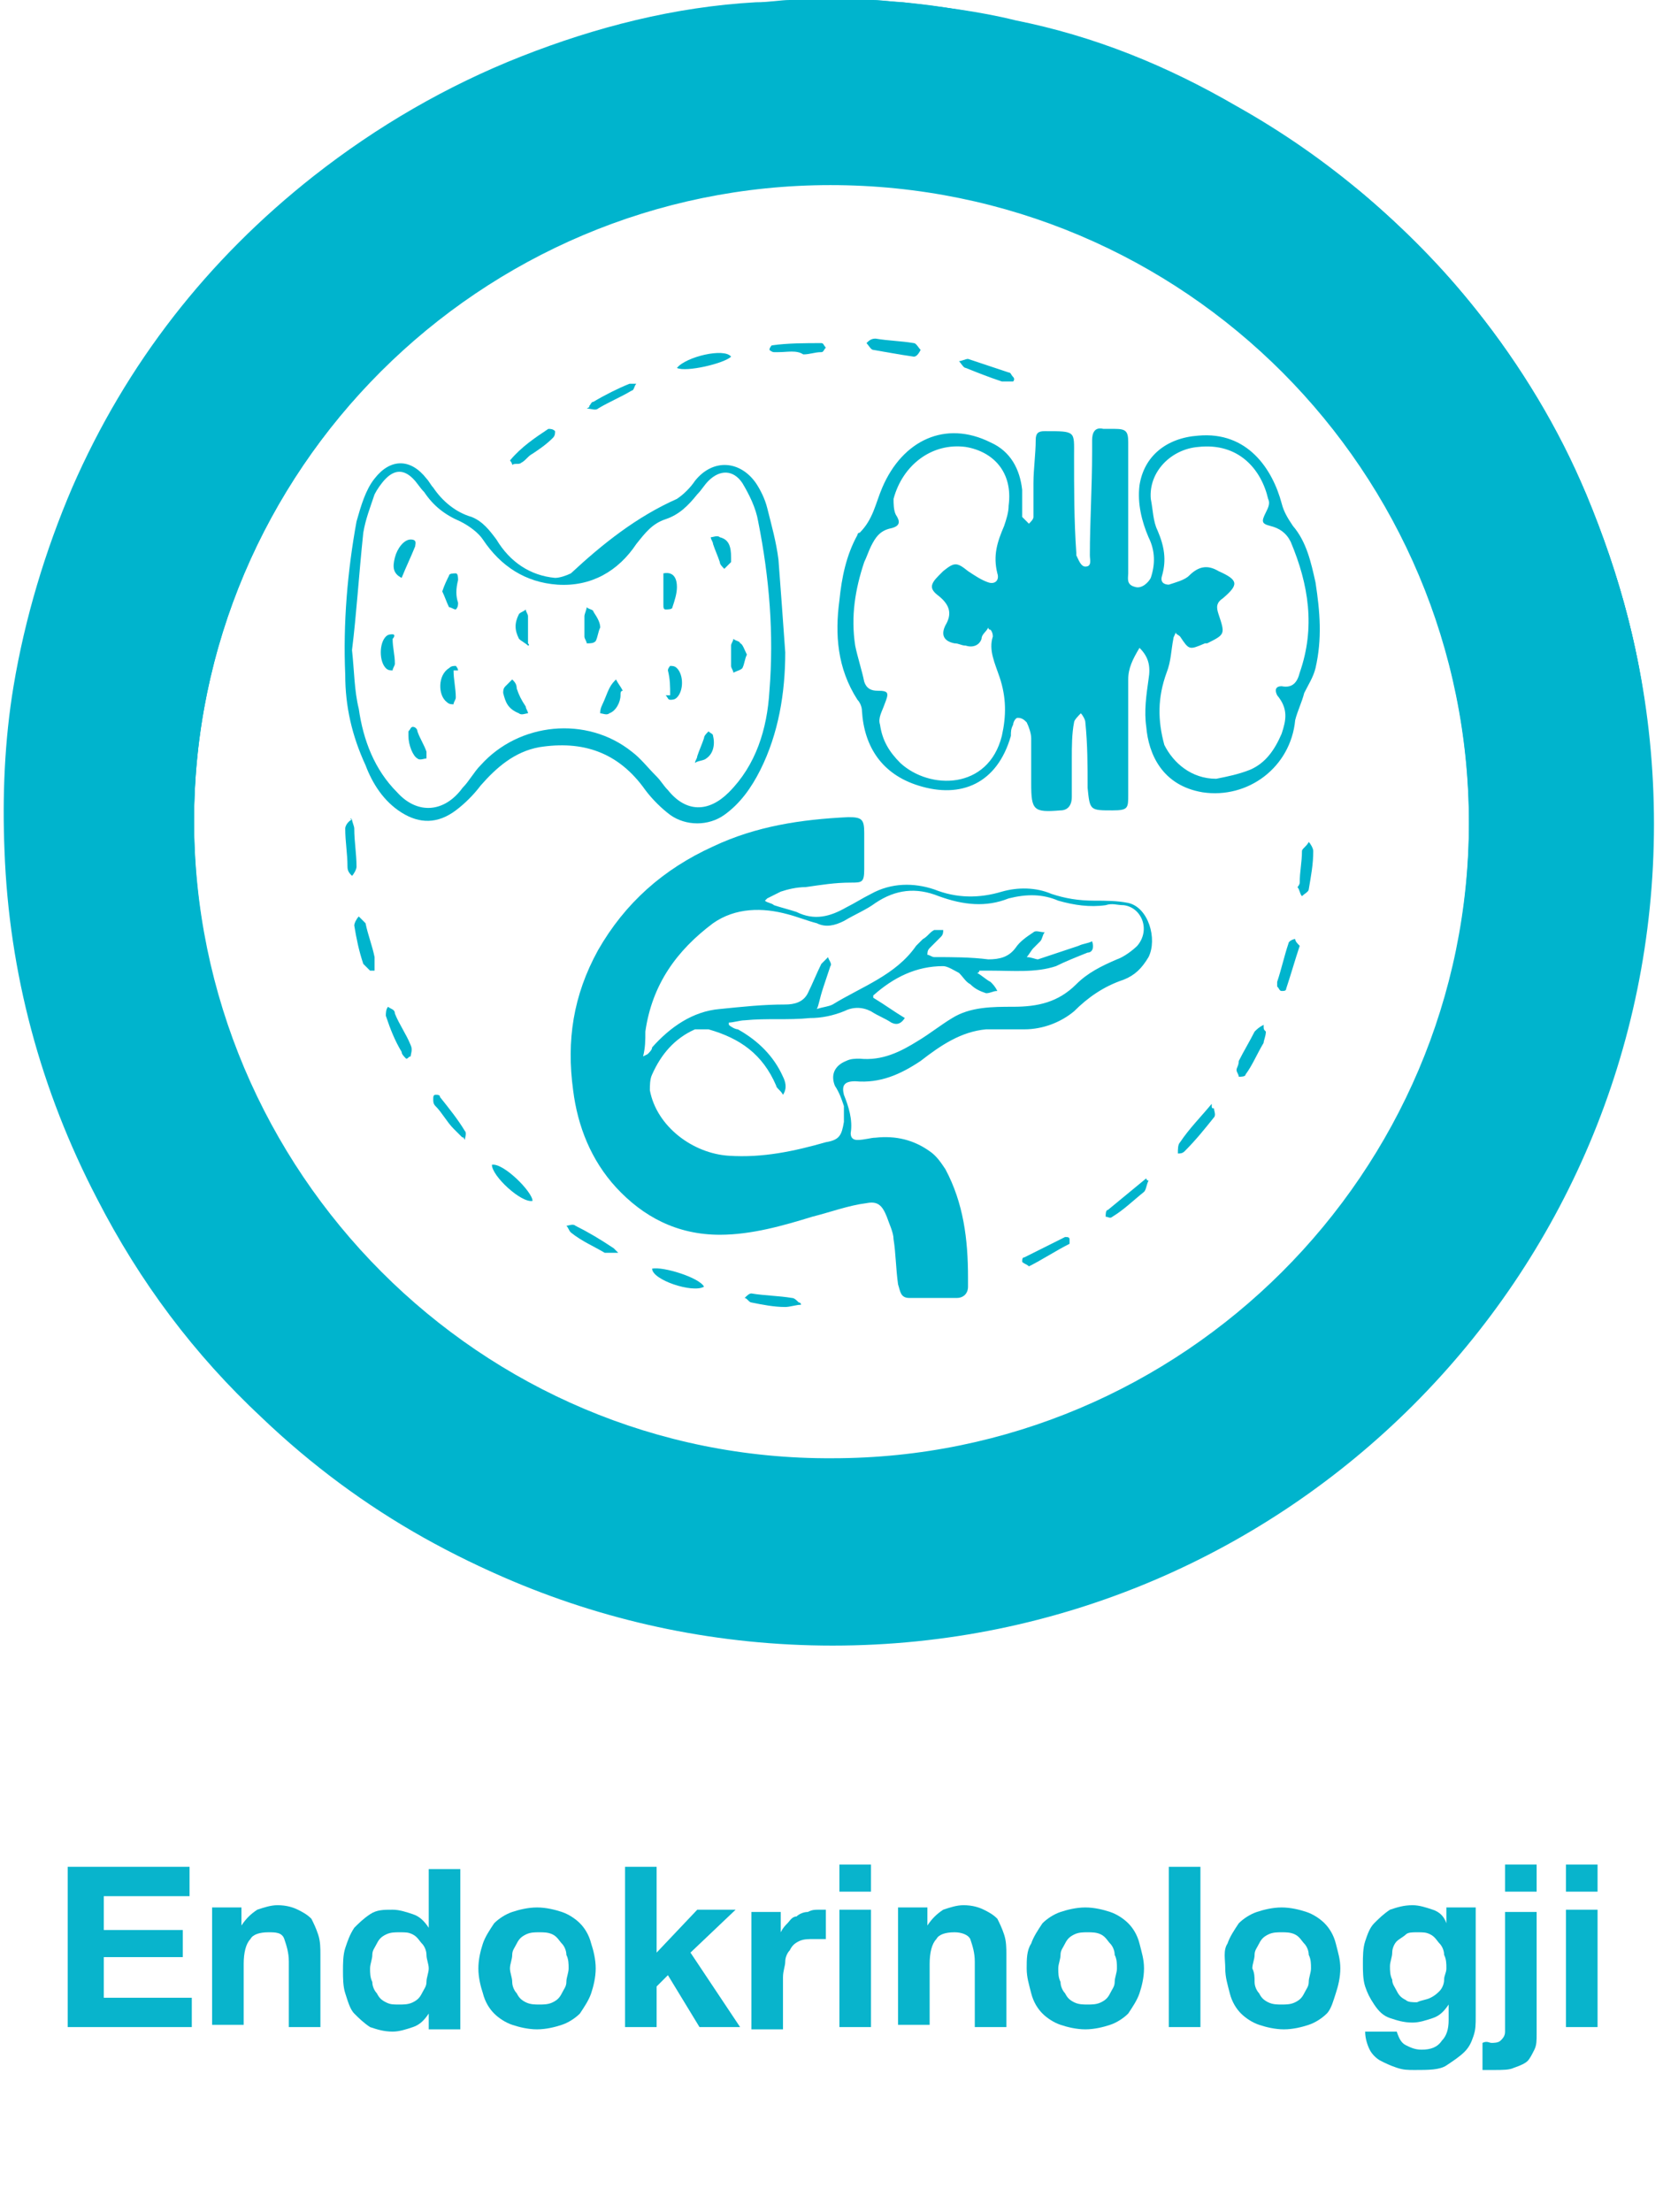 <svg xmlns="http://www.w3.org/2000/svg" xmlns:xlink="http://www.w3.org/1999/xlink" id="Layer_1" x="0px" y="0px" viewBox="0 0 73.7 98" style="enable-background:new 0 0 73.7 98;" xml:space="preserve"><style type="text/css">	.st0{enable-background:new    ;}	.st1{fill:#08B4CC;}	.st2{fill:#00B4CD;}</style><g class="st0">	<path class="st1" d="M8.4,82.7V84H4.6v1.5h3.5v1.2H4.6v1.8h3.9v1.3H3v-7.1H8.4z"></path>	<path class="st1" d="M10.7,84.6v0.7h0c0.2-0.3,0.4-0.5,0.7-0.7c0.3-0.1,0.6-0.2,0.9-0.2c0.4,0,0.7,0.1,0.9,0.2  c0.2,0.1,0.4,0.2,0.6,0.4c0.1,0.2,0.2,0.4,0.3,0.7c0.1,0.3,0.1,0.6,0.1,0.9v3.2h-1.4v-2.9c0-0.4-0.1-0.7-0.2-1s-0.4-0.3-0.7-0.3  c-0.4,0-0.7,0.1-0.8,0.3c-0.2,0.2-0.3,0.6-0.3,1.1v2.7H9.4v-5.2H10.7z"></path>	<path class="st1" d="M19,89.2c-0.2,0.3-0.4,0.5-0.7,0.6c-0.3,0.1-0.6,0.2-0.9,0.2c-0.4,0-0.7-0.1-1-0.2c-0.3-0.2-0.5-0.4-0.7-0.6  s-0.3-0.6-0.4-0.9s-0.1-0.7-0.1-1c0-0.3,0-0.7,0.1-1s0.2-0.6,0.4-0.9c0.2-0.2,0.4-0.4,0.7-0.6s0.6-0.2,1-0.2c0.3,0,0.6,0.1,0.9,0.2  c0.3,0.1,0.5,0.3,0.7,0.6h0v-2.6h1.4v7.1H19L19,89.2L19,89.2z M18.9,86.6c0-0.2-0.1-0.4-0.2-0.5c-0.1-0.1-0.2-0.3-0.4-0.4  c-0.2-0.1-0.3-0.1-0.6-0.1c-0.2,0-0.4,0-0.6,0.1c-0.2,0.1-0.3,0.2-0.4,0.4c-0.1,0.2-0.2,0.3-0.2,0.5c0,0.2-0.1,0.4-0.1,0.6  c0,0.2,0,0.4,0.1,0.6c0,0.2,0.1,0.4,0.2,0.5c0.1,0.2,0.2,0.3,0.4,0.4s0.3,0.1,0.6,0.1c0.2,0,0.4,0,0.6-0.1c0.2-0.1,0.3-0.2,0.4-0.4  c0.1-0.2,0.2-0.3,0.2-0.5c0-0.2,0.1-0.4,0.1-0.6C19,87,18.9,86.8,18.9,86.6z"></path>	<path class="st1" d="M21.4,86.1c0.1-0.3,0.3-0.6,0.5-0.9c0.2-0.2,0.5-0.4,0.8-0.5c0.3-0.1,0.7-0.2,1.1-0.2s0.8,0.1,1.1,0.2  c0.3,0.1,0.6,0.3,0.8,0.5c0.2,0.2,0.4,0.5,0.5,0.9c0.1,0.3,0.2,0.7,0.2,1.1s-0.1,0.8-0.2,1.1c-0.1,0.3-0.3,0.6-0.5,0.9  c-0.2,0.2-0.5,0.4-0.8,0.5c-0.3,0.1-0.7,0.2-1.1,0.2s-0.8-0.1-1.1-0.2c-0.3-0.1-0.6-0.3-0.8-0.5c-0.2-0.2-0.4-0.5-0.5-0.9  c-0.1-0.3-0.2-0.7-0.2-1.1S21.3,86.4,21.4,86.1z M22.7,87.8c0,0.2,0.1,0.4,0.2,0.5c0.1,0.2,0.2,0.3,0.4,0.4  c0.2,0.1,0.4,0.1,0.6,0.1c0.2,0,0.4,0,0.6-0.1c0.2-0.1,0.3-0.2,0.4-0.4c0.1-0.2,0.2-0.3,0.2-0.5c0-0.2,0.1-0.4,0.1-0.6  c0-0.2,0-0.4-0.1-0.6c0-0.2-0.1-0.4-0.2-0.5s-0.2-0.3-0.4-0.4c-0.2-0.1-0.4-0.1-0.6-0.1c-0.2,0-0.4,0-0.6,0.1  c-0.2,0.1-0.3,0.2-0.4,0.4s-0.2,0.3-0.2,0.5c0,0.2-0.1,0.4-0.1,0.6C22.6,87.4,22.7,87.6,22.7,87.8z"></path>	<path class="st1" d="M29.1,82.7v3.8l1.8-1.9h1.7l-2,1.9l2.2,3.3H31l-1.4-2.3L29.1,88v1.8h-1.4v-7.1H29.1z"></path>	<path class="st1" d="M34.6,84.6v1h0c0.1-0.2,0.2-0.3,0.3-0.4c0.1-0.1,0.2-0.3,0.4-0.3c0.1-0.1,0.3-0.2,0.5-0.2  c0.2-0.1,0.3-0.1,0.5-0.1c0.1,0,0.2,0,0.3,0v1.3c-0.1,0-0.1,0-0.2,0c-0.1,0-0.2,0-0.3,0c-0.3,0-0.5,0-0.7,0.1  c-0.2,0.1-0.3,0.2-0.4,0.4c-0.1,0.1-0.2,0.3-0.2,0.5c0,0.2-0.1,0.4-0.1,0.7v2.3h-1.4v-5.2H34.6z"></path>	<path class="st1" d="M37.2,83.8v-1.2h1.4v1.2H37.2z M38.6,84.6v5.2h-1.4v-5.2H38.6z"></path>	<path class="st1" d="M41.1,84.6v0.7h0c0.2-0.3,0.4-0.5,0.7-0.7c0.3-0.1,0.6-0.2,0.9-0.2c0.4,0,0.7,0.1,0.9,0.2  c0.2,0.1,0.4,0.2,0.6,0.4c0.1,0.2,0.2,0.4,0.3,0.7c0.1,0.3,0.1,0.6,0.1,0.9v3.2h-1.4v-2.9c0-0.4-0.1-0.7-0.2-1  c-0.1-0.2-0.4-0.3-0.7-0.3c-0.4,0-0.7,0.1-0.8,0.3c-0.2,0.2-0.3,0.6-0.3,1.1v2.7h-1.4v-5.2H41.1z"></path>	<path class="st1" d="M45.7,86.1c0.1-0.3,0.3-0.6,0.5-0.9c0.2-0.2,0.5-0.4,0.8-0.5c0.3-0.1,0.7-0.2,1.1-0.2c0.4,0,0.8,0.1,1.1,0.2  s0.6,0.3,0.8,0.5c0.2,0.2,0.4,0.5,0.5,0.9s0.2,0.7,0.2,1.1s-0.1,0.8-0.2,1.1s-0.3,0.6-0.5,0.9c-0.2,0.2-0.5,0.4-0.8,0.5  c-0.3,0.1-0.7,0.2-1.1,0.2c-0.4,0-0.8-0.1-1.1-0.2c-0.3-0.1-0.6-0.3-0.8-0.5c-0.2-0.2-0.4-0.5-0.5-0.9s-0.2-0.7-0.2-1.1  S45.5,86.4,45.7,86.1z M47,87.8c0,0.2,0.1,0.4,0.2,0.5c0.1,0.2,0.2,0.3,0.4,0.4c0.2,0.1,0.4,0.1,0.6,0.1c0.2,0,0.4,0,0.6-0.1  c0.2-0.1,0.3-0.2,0.4-0.4c0.1-0.2,0.2-0.3,0.2-0.5c0-0.2,0.1-0.4,0.1-0.6c0-0.2,0-0.4-0.1-0.6c0-0.2-0.1-0.4-0.2-0.5  s-0.2-0.3-0.4-0.4s-0.4-0.1-0.6-0.1c-0.2,0-0.4,0-0.6,0.1s-0.3,0.2-0.4,0.4S47,86.4,47,86.6c0,0.2-0.1,0.4-0.1,0.6  C46.9,87.4,46.9,87.6,47,87.8z"></path>	<path class="st1" d="M53.2,82.7v7.1h-1.4v-7.1H53.2z"></path>	<path class="st1" d="M54.4,86.1c0.1-0.3,0.3-0.6,0.5-0.9c0.2-0.2,0.5-0.4,0.8-0.5c0.3-0.1,0.7-0.2,1.1-0.2c0.4,0,0.8,0.1,1.1,0.2  s0.6,0.3,0.8,0.5c0.2,0.2,0.4,0.5,0.5,0.9s0.2,0.7,0.2,1.1s-0.1,0.8-0.2,1.1S59,89,58.8,89.2c-0.2,0.2-0.5,0.4-0.8,0.5  c-0.3,0.1-0.7,0.2-1.1,0.2c-0.4,0-0.8-0.1-1.1-0.2c-0.3-0.1-0.6-0.3-0.8-0.5c-0.2-0.2-0.4-0.5-0.5-0.9s-0.2-0.7-0.2-1.1  S54.2,86.4,54.4,86.1z M55.6,87.8c0,0.2,0.1,0.4,0.2,0.5c0.1,0.2,0.2,0.3,0.4,0.4c0.2,0.1,0.4,0.1,0.6,0.1c0.2,0,0.4,0,0.6-0.1  c0.2-0.1,0.3-0.2,0.4-0.4c0.1-0.2,0.2-0.3,0.2-0.5c0-0.2,0.1-0.4,0.1-0.6c0-0.2,0-0.4-0.1-0.6c0-0.2-0.1-0.4-0.2-0.5  s-0.2-0.3-0.4-0.4s-0.4-0.1-0.6-0.1c-0.2,0-0.4,0-0.6,0.1s-0.3,0.2-0.4,0.4s-0.2,0.3-0.2,0.5c0,0.2-0.1,0.4-0.1,0.6  C55.6,87.4,55.6,87.6,55.6,87.8z"></path>	<path class="st1" d="M65.3,90.2c-0.1,0.3-0.2,0.5-0.4,0.7c-0.2,0.2-0.5,0.4-0.8,0.6s-0.8,0.2-1.4,0.2c-0.3,0-0.5,0-0.8-0.1  c-0.3-0.1-0.5-0.2-0.7-0.3c-0.2-0.1-0.4-0.3-0.5-0.5s-0.2-0.5-0.2-0.8h1.4c0.1,0.3,0.2,0.5,0.4,0.6s0.4,0.2,0.7,0.2  c0.4,0,0.7-0.1,0.9-0.4c0.2-0.2,0.3-0.5,0.3-0.9v-0.7h0c-0.2,0.3-0.4,0.5-0.7,0.6s-0.6,0.2-0.9,0.2c-0.4,0-0.7-0.1-1-0.2  c-0.3-0.1-0.5-0.3-0.7-0.6s-0.3-0.5-0.4-0.8c-0.1-0.3-0.1-0.7-0.1-1c0-0.3,0-0.7,0.1-1c0.1-0.3,0.2-0.6,0.4-0.8  c0.2-0.2,0.4-0.4,0.7-0.6c0.3-0.1,0.6-0.2,1-0.2c0.3,0,0.6,0.1,0.9,0.2c0.3,0.1,0.5,0.3,0.6,0.6h0v-0.7h1.3v4.8  C65.4,89.7,65.4,89.9,65.3,90.2z M63.4,88.5c0.2-0.1,0.3-0.2,0.4-0.3c0.1-0.1,0.2-0.3,0.2-0.5s0.1-0.3,0.1-0.5c0-0.2,0-0.4-0.1-0.6  c0-0.2-0.1-0.4-0.2-0.5c-0.1-0.1-0.2-0.3-0.4-0.4c-0.2-0.1-0.3-0.1-0.6-0.1c-0.2,0-0.4,0-0.5,0.1c-0.1,0.1-0.3,0.2-0.4,0.3  s-0.2,0.3-0.2,0.5s-0.1,0.4-0.1,0.6c0,0.2,0,0.4,0.1,0.6c0,0.2,0.1,0.3,0.2,0.5s0.2,0.3,0.4,0.4c0.1,0.1,0.3,0.1,0.5,0.1  C63,88.6,63.2,88.6,63.4,88.5z"></path>	<path class="st1" d="M66.1,90.5c0.1,0,0.3,0,0.4-0.1s0.2-0.2,0.2-0.4v-5.3h1.4v5.4c0,0.3,0,0.5-0.1,0.7c-0.1,0.2-0.2,0.4-0.3,0.5  s-0.3,0.2-0.6,0.3c-0.2,0.1-0.5,0.1-0.9,0.1c-0.2,0-0.3,0-0.5,0v-1.2C65.9,90.4,66,90.5,66.1,90.5z M66.7,83.8v-1.2h1.4v1.2H66.7z"></path>	<path class="st1" d="M69.4,83.8v-1.2h1.4v1.2H69.4z M70.8,84.6v5.2h-1.4v-5.2H70.8z"></path></g><g id="mJKaPV.tif_7_">	<g>		<path class="st2" d="M73.3,36.5c0,20.1-16.3,36.4-36.4,36.4c-20,0-36.3-16.1-36.5-36.1C0.2,16.4,16.9-0.3,37.4,0   C57.2,0.3,73.3,16.5,73.3,36.5z M65.1,36.5c0-15.6-12.6-28.3-28.3-28.3C21.3,8.2,8.6,20.8,8.6,36.4s12.6,28.3,28.3,28.3   C52.5,64.8,65.1,52.1,65.1,36.5z"></path>	</g></g><g>	<path class="st2" d="M35,0c1.2,0,2.4,0,3.7,0c0.4,0,0.9,0.1,1.3,0.1c1.7,0.2,3.4,0.4,5,0.8c3.5,0.7,6.7,2,9.8,3.8  c4.1,2.3,7.6,5.3,10.6,9c2,2.5,3.7,5.3,4.9,8.2c1.5,3.6,2.5,7.3,2.8,11.2c0,0.4,0.1,0.9,0.1,1.3c0,1.3,0,2.5,0,3.8  c0,0.1-0.1,0.2-0.1,0.2C73,39,73,39.6,72.9,40.2c-0.2,1.9-0.5,3.7-1,5.5c-2.1,7.7-6.3,14-12.5,19c-2.5,2-5.3,3.7-8.3,5  c-4.2,1.8-8.5,2.8-13,3c-1.8,0.1-3.6,0-5.4-0.2c-1.9-0.2-3.8-0.5-5.6-1C21.2,69.9,16,67,11.6,62.8c-3-2.8-5.4-6-7.3-9.7  c-2.5-4.8-3.9-10-4.1-15.4c-0.1-2.4,0-4.9,0.4-7.3c0.5-3,1.4-6,2.6-8.8c2.4-5.5,6-10.1,10.7-13.8c2.8-2.2,5.9-4,9.2-5.3  s6.8-2.2,10.4-2.4C34.1,0.1,34.6,0,35,0z M36.9,64.7c15.6,0,28.3-12.7,28.3-28.2C65.2,20.8,52.5,8.2,37,8.1  C21.3,8.1,8.6,20.8,8.6,36.4C8.5,52,21.3,64.8,36.9,64.7z"></path></g><g>	<path class="st2" d="M38.8,72.7c-1.3,0-2.5,0-3.8,0c-0.1,0-0.2-0.1-0.2-0.1c-1-0.1-2-0.2-3-0.3c-2-0.2-4-0.7-5.9-1.3  c-5.3-1.7-9.9-4.4-14-8.2c-2.6-2.4-4.7-5.2-6.5-8.2c-3-5.2-4.6-10.8-4.9-16.8c-0.1-2.7,0.1-5.3,0.6-7.9c0.5-3,1.4-5.8,2.7-8.5  C6.1,16.1,9.5,11.7,14,8.1c2.7-2.2,5.6-3.9,8.8-5.3C27,1.1,31.4,0.1,35.9,0c2.6-0.1,5.3,0.1,7.9,0.7c2.8,0.5,5.6,1.4,8.2,2.6  c3,1.4,5.7,3.1,8.3,5.2c1.9,1.6,3.6,3.3,5.1,5.2c2,2.5,3.6,5.2,4.9,8.2c1.5,3.6,2.5,7.3,2.8,11.2c0,0.4,0.1,0.9,0.1,1.3  c0,1.3,0,2.5,0,3.8c0,0.1-0.1,0.2-0.1,0.3c-0.1,1.8-0.3,3.5-0.7,5.3c-0.8,3.7-2.1,7.3-4,10.6c-2.3,4.1-5.3,7.5-9,10.5  c-2.3,1.9-4.8,3.4-7.6,4.6c-3.8,1.7-7.7,2.8-11.9,3.1C39.6,72.6,39.2,72.7,38.8,72.7z M36.9,64.6c15.5,0,28.2-12.6,28.2-28.2  C65.1,20.8,52.4,8.2,37,8.1C21.3,8.1,8.6,20.8,8.6,36.3C8.6,51.9,21.3,64.7,36.9,64.6z"></path></g><g id="SPQvLn.tif">	<g>		<path class="st2" d="M33.9,39.9c0.1,0.1,0.3,0.1,0.4,0.2c0.3,0.1,0.7,0.2,1,0.3c0.8,0.4,1.5,0.2,2.2-0.2c0.4-0.2,0.7-0.4,1.1-0.6   c0.9-0.5,1.9-0.5,2.8-0.2c1,0.4,2,0.4,3,0.1c0.7-0.2,1.5-0.2,2.2,0.1c0.6,0.2,1.2,0.3,1.9,0.3c0.5,0,1,0,1.5,0.1   c0.9,0.2,1.3,1.6,0.9,2.4c-0.3,0.5-0.6,0.8-1.1,1c-0.9,0.3-1.6,0.8-2.2,1.4c-0.6,0.5-1.4,0.8-2.2,0.8c-0.6,0-1.1,0-1.7,0   c-1.1,0.1-2,0.7-2.9,1.4c-0.9,0.6-1.8,1-2.9,0.9c-0.5,0-0.6,0.2-0.5,0.6c0.2,0.5,0.4,1.1,0.3,1.7c0,0.2,0.1,0.3,0.3,0.3   c0.3,0,0.6-0.1,0.8-0.1c0.9-0.1,1.7,0.1,2.4,0.6c0.3,0.2,0.5,0.5,0.7,0.8c0.8,1.5,1,3.1,1,4.8c0,0.1,0,0.3,0,0.4   c0,0.3-0.2,0.5-0.5,0.5c-0.7,0-1.4,0-2.1,0c-0.4,0-0.4-0.3-0.5-0.6c-0.1-0.7-0.1-1.4-0.2-2c0-0.3-0.2-0.7-0.3-1   c-0.2-0.5-0.4-0.7-0.9-0.6c-0.8,0.1-1.6,0.4-2.4,0.6c-1.3,0.4-2.7,0.8-4.1,0.8c-1.9,0-3.4-0.8-4.6-2.1c-1.1-1.2-1.7-2.7-1.9-4.3   c-0.3-2.2,0-4.2,1.1-6.2c1.2-2.1,2.9-3.6,5.1-4.6c1.9-0.9,3.9-1.2,6-1.3c0.6,0,0.7,0.1,0.7,0.7c0,0.5,0,1.1,0,1.6   c0,0.6-0.1,0.6-0.6,0.6c-0.7,0-1.3,0.1-2,0.2c-0.4,0-0.8,0.1-1.1,0.2c-0.2,0.1-0.4,0.2-0.6,0.3C33.9,39.9,33.9,39.9,33.9,39.9z    M36.2,44.7c0.3-0.1,0.5-0.1,0.7-0.2c1.3-0.8,2.8-1.3,3.7-2.6c0.1-0.1,0.2-0.2,0.3-0.3c0.2-0.1,0.3-0.3,0.5-0.4c0.1,0,0.2,0,0.4,0   c0,0.1,0,0.2-0.1,0.3c-0.2,0.2-0.3,0.3-0.5,0.5c-0.1,0.1-0.1,0.2-0.1,0.3c0.1,0,0.2,0.1,0.3,0.1c0.8,0,1.6,0,2.4,0.1   c0.5,0,0.9-0.1,1.2-0.5c0.2-0.3,0.5-0.5,0.8-0.7c0.1-0.1,0.3,0,0.5,0c-0.1,0.1-0.1,0.3-0.2,0.4c-0.1,0.1-0.2,0.2-0.3,0.3   s-0.2,0.3-0.3,0.4c0.2,0,0.4,0.1,0.5,0.1c0.6-0.2,1.2-0.4,1.8-0.6c0.2-0.1,0.4-0.1,0.6-0.2c0.1,0.3,0,0.5-0.2,0.5   c-0.5,0.2-1,0.4-1.4,0.6c-0.9,0.3-1.9,0.2-2.9,0.2c-0.2,0-0.3,0-0.5,0c0,0,0,0.1-0.1,0.1c0.2,0.1,0.4,0.3,0.6,0.4   c0.1,0.1,0.2,0.2,0.3,0.4c-0.2,0-0.3,0.1-0.5,0.1c-0.3-0.1-0.5-0.2-0.7-0.4c-0.2-0.1-0.3-0.3-0.5-0.5c-0.2-0.1-0.5-0.3-0.7-0.3   c-1.2,0-2.2,0.5-3.1,1.3v0.1c0.5,0.3,0.9,0.6,1.4,0.9c-0.2,0.3-0.4,0.3-0.6,0.2c-0.3-0.2-0.6-0.3-0.9-0.5c-0.4-0.2-0.8-0.2-1.2,0   c-0.5,0.2-1,0.3-1.5,0.3c-1,0.1-1.9,0-2.9,0.1c-0.2,0-0.5,0.1-0.7,0.1v0.1c0.1,0.1,0.3,0.2,0.4,0.2c0.9,0.5,1.6,1.2,2,2.1   c0.1,0.2,0.2,0.5,0,0.8c-0.1-0.2-0.3-0.3-0.3-0.4c-0.6-1.4-1.6-2.1-3-2.5c-0.2,0-0.4,0-0.6,0c-0.9,0.4-1.5,1.1-1.9,2   c-0.1,0.2-0.1,0.5-0.1,0.7c0.3,1.6,1.9,2.8,3.5,2.9c1.5,0.1,2.9-0.2,4.3-0.6c0.6-0.1,0.7-0.3,0.8-0.9c0-0.2,0-0.5,0-0.7   c-0.1-0.3-0.2-0.6-0.4-0.9c-0.2-0.5,0-0.9,0.5-1.1c0.2-0.1,0.4-0.1,0.6-0.1c1,0.1,1.8-0.3,2.6-0.8c0.5-0.3,1-0.7,1.5-1   c0.8-0.5,1.8-0.5,2.7-0.5c1.1,0,2-0.2,2.8-1c0.5-0.5,1.1-0.8,1.8-1.1c0.3-0.1,0.7-0.4,0.9-0.6c0.6-0.7,0.2-1.7-0.6-1.8   c-0.3,0-0.5-0.1-0.8,0c-0.7,0.1-1.4,0-2.1-0.2c-0.7-0.3-1.4-0.3-2.2-0.1c-1,0.4-2,0.3-3.1-0.1c-1-0.4-1.9-0.3-2.8,0.3   c-0.4,0.3-0.9,0.5-1.4,0.8c-0.4,0.2-0.8,0.3-1.2,0.1c-0.4-0.1-0.9-0.3-1.3-0.4c-1.1-0.3-2.3-0.3-3.3,0.4c-1.6,1.2-2.7,2.7-3,4.8   c0,0.4,0,0.7-0.1,1.1c0.2-0.1,0.2-0.1,0.2-0.1c0.1-0.1,0.2-0.2,0.2-0.3c0.8-0.9,1.8-1.6,3-1.7c1-0.1,1.9-0.2,2.9-0.2   c0.4,0,0.8-0.1,1-0.5s0.4-0.9,0.6-1.3c0.1-0.1,0.2-0.2,0.3-0.3c0,0.1,0.2,0.3,0.1,0.4c-0.1,0.3-0.2,0.6-0.3,0.9   C36.3,44.3,36.3,44.5,36.2,44.7z"></path>		<path class="st2" d="M50.5,28.7c-0.3,0.5-0.5,0.9-0.5,1.4c0,1.7,0,3.4,0,5.1c0,0.6,0,0.7-0.7,0.7c-1,0-1,0-1.1-1   c0-1,0-1.9-0.1-2.9c0-0.1-0.1-0.3-0.2-0.4c-0.1,0.1-0.3,0.3-0.3,0.4c-0.1,0.5-0.1,1.1-0.1,1.6c0,0.6,0,1.1,0,1.7   c0,0.4-0.2,0.6-0.5,0.6c-1.2,0.1-1.3,0-1.3-1.2c0-0.7,0-1.3,0-2c0-0.2-0.1-0.5-0.2-0.7c-0.1-0.1-0.2-0.2-0.4-0.2   c-0.1,0-0.2,0.2-0.2,0.3c-0.1,0.2-0.1,0.3-0.1,0.5c-0.6,2.1-2.2,2.8-4.1,2.2c-1.6-0.5-2.4-1.7-2.5-3.3c0-0.2-0.1-0.4-0.2-0.5   c-0.9-1.4-1-2.9-0.8-4.4c0.1-1,0.3-2,0.8-2.9c0,0,0-0.1,0.1-0.1c0.6-0.6,0.7-1.3,1-2c0.9-2.1,2.8-3,4.8-2c0.9,0.4,1.3,1.2,1.4,2.1   c0,0.3,0,0.6,0,0.9c0,0.1,0,0.2,0,0.3c0.1,0.1,0.2,0.2,0.3,0.3c0.1-0.1,0.2-0.2,0.2-0.3c0-0.5,0-1,0-1.5c0-0.6,0.1-1.3,0.1-1.9   c0-0.3,0.1-0.4,0.4-0.4c1.4,0,1.3,0,1.3,1.1c0,1.4,0,2.9,0.1,4.3v0.1c0.1,0.2,0.2,0.5,0.4,0.5c0.3,0,0.2-0.3,0.2-0.5   c0-1.5,0.1-3,0.1-4.6c0-0.2,0-0.3,0-0.5c0-0.3,0.1-0.6,0.5-0.5c0.2,0,0.3,0,0.5,0c0.5,0,0.6,0.1,0.6,0.6c0,1.9,0,3.8,0,5.8   c0,0.2-0.1,0.5,0.3,0.6c0.3,0.1,0.6-0.2,0.7-0.4c0.2-0.6,0.2-1.2-0.1-1.8c-0.3-0.7-0.5-1.5-0.4-2.3c0.2-1.3,1.2-2.1,2.6-2.2   c2.2-0.2,3.3,1.5,3.7,3c0.1,0.4,0.3,0.7,0.5,1c0.6,0.7,0.8,1.6,1,2.5c0.2,1.3,0.3,2.5,0,3.8c-0.1,0.4-0.3,0.7-0.5,1.1   c-0.1,0.4-0.3,0.8-0.4,1.2c-0.2,2.1-2.1,3.5-4.1,3.2c-1.8-0.3-2.4-1.7-2.5-2.9c-0.1-0.7,0-1.4,0.1-2.1   C51,29.5,50.9,29.1,50.5,28.7z M43.9,27.9c0,0-0.1,0-0.1-0.1c-0.1,0.2-0.3,0.3-0.3,0.5c-0.1,0.3-0.4,0.4-0.7,0.3   c-0.2,0-0.3-0.1-0.5-0.1c-0.5-0.1-0.6-0.4-0.4-0.8c0.3-0.5,0.2-0.9-0.3-1.3c-0.4-0.3-0.4-0.5,0-0.9c0.1-0.1,0.2-0.2,0.2-0.2   c0.5-0.4,0.6-0.4,1.1,0c0.3,0.2,0.6,0.4,0.9,0.5c0.3,0.1,0.5-0.1,0.4-0.4c-0.2-0.8,0-1.4,0.3-2.1c0.1-0.3,0.2-0.6,0.2-0.9   c0.2-1.5-0.7-2.4-1.9-2.6c-1.5-0.2-2.8,0.8-3.2,2.3c0,0.2,0,0.5,0.1,0.7c0.2,0.3,0.2,0.5-0.2,0.6c-0.5,0.1-0.7,0.4-0.9,0.8   c-0.1,0.2-0.2,0.5-0.3,0.7c-0.4,1.2-0.6,2.4-0.4,3.7c0.1,0.5,0.3,1.1,0.4,1.6c0.1,0.3,0.3,0.4,0.6,0.4c0.5,0,0.5,0.1,0.3,0.6   c-0.1,0.3-0.3,0.6-0.2,0.9c0.1,0.7,0.4,1.2,0.9,1.7c1.3,1.2,3.9,1.2,4.5-1.2c0.2-0.9,0.2-1.7-0.1-2.6c-0.2-0.6-0.5-1.2-0.3-1.8   C44,28,43.9,27.9,43.9,27.9z M53.9,34.5c0.5-0.1,1-0.2,1.5-0.4c0.7-0.3,1.1-0.9,1.4-1.6c0.2-0.6,0.3-1.1-0.2-1.7   c-0.1-0.2-0.1-0.4,0.2-0.4c0.5,0.1,0.7-0.2,0.8-0.6c0.7-2,0.4-3.9-0.4-5.8c-0.2-0.4-0.5-0.6-0.9-0.7s-0.4-0.2-0.2-0.6   c0.1-0.2,0.2-0.4,0.1-0.6c-0.3-1.3-1.3-2.5-3.1-2.3c-1.2,0.1-2.2,1.1-2.1,2.3c0.1,0.5,0.1,1,0.3,1.4c0.3,0.7,0.4,1.3,0.2,2   c-0.1,0.3,0.1,0.4,0.3,0.4c0.3-0.1,0.7-0.2,0.9-0.4c0.4-0.4,0.8-0.5,1.3-0.2c0.9,0.4,0.9,0.6,0.2,1.2c-0.3,0.2-0.3,0.4-0.2,0.7   c0.3,0.9,0.3,0.9-0.5,1.3h-0.1c-0.7,0.3-0.7,0.3-1.1-0.3c-0.1-0.1-0.2-0.1-0.2-0.2c0,0.1-0.1,0.2-0.1,0.3c-0.1,0.5-0.1,1-0.3,1.5   c-0.4,1.1-0.4,2.1-0.1,3.2C52,33.8,52.8,34.5,53.9,34.5z"></path>		<path class="st2" d="M34.8,28.9c0,1.8-0.3,3.6-1.1,5.2c-0.4,0.8-0.9,1.5-1.6,2c-0.7,0.5-1.7,0.5-2.4,0c-0.4-0.3-0.8-0.7-1.1-1.1   c-1.2-1.7-2.8-2.2-4.7-1.9c-1.1,0.2-1.9,0.9-2.6,1.7c-0.3,0.4-0.7,0.8-1.1,1.1c-0.8,0.6-1.6,0.6-2.4,0.1s-1.3-1.3-1.6-2.1   c-0.6-1.3-0.9-2.6-0.9-4c-0.1-2.3,0.1-4.6,0.5-6.8c0.2-0.7,0.4-1.4,0.8-1.9c0.7-0.9,1.6-0.9,2.3,0c0.1,0.1,0.2,0.3,0.3,0.4   c0.4,0.6,1,1.1,1.7,1.3c0.5,0.2,0.8,0.6,1.1,1c0.6,1,1.5,1.6,2.6,1.7c0.2,0,0.5-0.1,0.7-0.2c1.4-1.3,2.9-2.5,4.7-3.3   c0.3-0.2,0.6-0.5,0.8-0.8c0.8-1,2-0.9,2.7,0.1c0.2,0.3,0.4,0.7,0.5,1.1c0.2,0.8,0.4,1.5,0.5,2.3C34.6,26.1,34.7,27.5,34.8,28.9z    M15.6,28.8c0.1,0.9,0.1,1.8,0.3,2.6c0.2,1.4,0.7,2.7,1.7,3.7c0.9,1,2.1,0.9,2.9-0.2c0.3-0.3,0.5-0.7,0.8-1C23,32,26,31.7,28,33.3   c0.4,0.3,0.7,0.7,1.1,1.1c0.2,0.2,0.3,0.4,0.5,0.6c0.8,1,1.8,1,2.7,0.1c1.2-1.2,1.7-2.8,1.8-4.5c0.2-2.5,0-5-0.5-7.5   c-0.1-0.6-0.4-1.2-0.7-1.7c-0.4-0.6-1-0.6-1.5-0.1c-0.2,0.2-0.3,0.4-0.5,0.6c-0.4,0.5-0.8,0.9-1.4,1.1s-0.9,0.6-1.3,1.1   c-0.8,1.2-2,1.9-3.5,1.8c-1.4-0.1-2.5-0.8-3.3-2c-0.2-0.3-0.6-0.6-1-0.8c-0.7-0.3-1.2-0.7-1.6-1.3c-0.2-0.2-0.3-0.4-0.5-0.6   c-0.4-0.4-0.8-0.4-1.2,0c-0.2,0.2-0.4,0.5-0.5,0.7c-0.2,0.6-0.4,1.1-0.5,1.7C15.9,25.5,15.8,27.2,15.6,28.8z"></path>		<path class="st2" d="M34.5,15.6c0,0-0.1,0-0.2,0c-0.1,0-0.2-0.1-0.2-0.1c0-0.1,0.1-0.2,0.1-0.2c0.7-0.1,1.5-0.1,2.2-0.1   c0.1,0,0.1,0.1,0.2,0.2c-0.1,0.1-0.1,0.2-0.2,0.2c-0.3,0-0.5,0.1-0.8,0.1C35.3,15.5,34.9,15.6,34.5,15.6z"></path>		<path class="st2" d="M15.6,36.3c0,0.1,0.1,0.3,0.1,0.4c0,0.6,0.1,1.1,0.1,1.7c0,0.1-0.1,0.3-0.2,0.4c-0.1-0.1-0.2-0.2-0.2-0.4   c0-0.6-0.1-1.1-0.1-1.7C15.3,36.6,15.4,36.4,15.6,36.3C15.5,36.2,15.5,36.3,15.6,36.3z"></path>		<path class="st2" d="M44.9,16.9c-0.2,0-0.3,0-0.5,0c-0.6-0.2-1.1-0.4-1.6-0.6c-0.1,0-0.2-0.2-0.3-0.3c0.1,0,0.3-0.1,0.4-0.1   c0.6,0.2,1.2,0.4,1.8,0.6c0.1,0,0.1,0.1,0.2,0.2C45,16.8,44.9,16.9,44.9,16.9z"></path>		<path class="st2" d="M50.9,52.3c-0.1,0.2-0.1,0.4-0.2,0.5c-0.5,0.4-0.9,0.8-1.4,1.1c-0.1,0.1-0.2,0-0.3,0c0-0.1,0-0.3,0.1-0.3   c0.6-0.5,1.1-0.9,1.7-1.4C50.8,52.2,50.8,52.3,50.9,52.3z"></path>		<path class="st2" d="M40.5,15.8c-0.7-0.1-1.2-0.2-1.8-0.3c-0.1,0-0.2-0.2-0.3-0.3c0.1-0.1,0.2-0.2,0.4-0.2   c0.6,0.1,1.1,0.1,1.7,0.2c0.1,0,0.2,0.2,0.3,0.3C40.7,15.7,40.6,15.8,40.5,15.8z"></path>		<path class="st2" d="M35.5,57.8c-0.2,0-0.5,0.1-0.7,0.1c-0.5,0-1-0.1-1.5-0.2c-0.1,0-0.2-0.2-0.3-0.2c0.1-0.1,0.2-0.2,0.3-0.2   c0.6,0.1,1.2,0.1,1.8,0.2c0.1,0,0.2,0.1,0.3,0.2C35.5,57.7,35.5,57.8,35.5,57.8z"></path>		<path class="st2" d="M53.8,49.1c0,0.1,0.1,0.3,0,0.4c-0.4,0.5-0.8,1-1.3,1.5c-0.1,0.1-0.2,0.1-0.3,0.1c0-0.2,0-0.4,0.1-0.5   c0.4-0.6,0.9-1.1,1.4-1.7C53.7,49.1,53.7,49.1,53.8,49.1z"></path>		<path class="st2" d="M16.4,43c-0.1-0.1-0.2-0.2-0.3-0.3c-0.2-0.6-0.3-1.1-0.4-1.7c0-0.1,0.1-0.3,0.2-0.4c0.1,0.1,0.2,0.2,0.3,0.3   c0.1,0.5,0.3,1,0.4,1.5c0,0.2,0,0.4,0,0.6C16.5,43,16.5,43,16.4,43z"></path>		<path class="st2" d="M56.1,45.7c0,0.2-0.1,0.4-0.1,0.5c-0.3,0.5-0.5,1-0.8,1.4c0,0.1-0.2,0.1-0.3,0.1c0-0.1-0.1-0.2-0.1-0.3   s0.1-0.2,0.1-0.4c0.2-0.4,0.5-0.9,0.7-1.3c0.1-0.1,0.2-0.2,0.4-0.3C56,45.6,56,45.6,56.1,45.7z"></path>		<path class="st2" d="M26.1,18c0.1-0.1,0.1-0.2,0.2-0.2c0.5-0.3,1.1-0.6,1.6-0.8c0.1,0,0.2,0,0.3,0c-0.1,0.1-0.1,0.3-0.2,0.3   c-0.5,0.3-1,0.5-1.5,0.8c-0.1,0.1-0.3,0-0.5,0C26.2,18,26.1,18,26.1,18z"></path>		<path class="st2" d="M22.6,20.4c0.5-0.6,1.1-1,1.7-1.4c0.1,0,0.2,0,0.3,0.1c0,0.1,0,0.2-0.1,0.3c-0.3,0.3-0.6,0.5-0.9,0.7   c-0.2,0.1-0.3,0.3-0.5,0.4c-0.1,0.1-0.3,0-0.4,0.1C22.7,20.5,22.6,20.4,22.6,20.4z"></path>		<path class="st2" d="M21.8,51.6c0.5-0.1,1.8,1.2,1.8,1.6C23.1,53.3,21.8,52.1,21.8,51.6z"></path>		<path class="st2" d="M30,16.3c0.4-0.5,2.1-0.9,2.4-0.5C32.1,16.1,30.4,16.5,30,16.3z"></path>		<path class="st2" d="M18,46.9c-0.1-0.1-0.2-0.2-0.2-0.3c-0.3-0.5-0.5-1-0.7-1.6c0-0.1,0-0.3,0.1-0.4c0.1,0.1,0.3,0.1,0.3,0.3   c0.2,0.5,0.5,0.9,0.7,1.4c0.1,0.2,0,0.4,0,0.5C18.1,46.8,18.1,46.9,18,46.9z"></path>		<path class="st2" d="M20.5,50.4c-0.1-0.1-0.3-0.3-0.4-0.4c-0.3-0.3-0.5-0.7-0.8-1c-0.1-0.1-0.1-0.2-0.1-0.3s0-0.2,0.1-0.2   s0.2,0,0.2,0.1c0.4,0.5,0.8,1,1.1,1.5c0.1,0.1,0,0.3,0,0.4C20.5,50.3,20.5,50.4,20.5,50.4z"></path>		<path class="st2" d="M27.4,55.5c-0.3,0-0.5,0-0.6,0c-0.5-0.3-1-0.5-1.5-0.9c-0.1-0.1-0.1-0.2-0.2-0.3c0.1,0,0.3-0.1,0.4,0   c0.6,0.3,1.1,0.6,1.7,1C27.2,55.3,27.3,55.4,27.4,55.5z"></path>		<path class="st2" d="M45.6,56.1c-0.1-0.1-0.2-0.1-0.3-0.2c0-0.1,0-0.2,0.1-0.2c0.6-0.3,1.2-0.6,1.8-0.9c0.1,0,0.2,0,0.2,0.1   s0,0.2,0,0.2C46.8,55.4,46.2,55.8,45.6,56.1z"></path>		<path class="st2" d="M31.2,57c-0.5,0.3-2.3-0.3-2.3-0.8C29.4,56.1,31,56.6,31.2,57z"></path>		<path class="st2" d="M57.6,39.1c0-0.5,0.1-0.9,0.1-1.4c0-0.1,0.2-0.2,0.3-0.4c0.1,0.1,0.2,0.3,0.2,0.4c0,0.6-0.1,1.1-0.2,1.7   c0,0.1-0.2,0.2-0.3,0.3c-0.1-0.1-0.1-0.3-0.2-0.4C57.5,39.3,57.6,39.2,57.6,39.1L57.6,39.1z"></path>		<path class="st2" d="M57.6,41.9c-0.2,0.6-0.4,1.3-0.6,1.9c0,0.1-0.1,0.1-0.2,0.1c-0.1,0-0.1-0.1-0.2-0.2c0-0.1,0-0.2,0-0.2   c0.2-0.6,0.3-1.1,0.5-1.7c0-0.1,0.2-0.2,0.3-0.2C57.4,41.7,57.5,41.8,57.6,41.9z"></path>		<path class="st2" d="M20.1,29.7c0,0.4,0.1,0.8,0.1,1.2c0,0.1-0.1,0.2-0.1,0.3c-0.1,0-0.2,0-0.3-0.1c-0.4-0.3-0.4-1.2,0.1-1.5   c0.1-0.1,0.2-0.1,0.3-0.1c0,0,0.1,0.1,0.1,0.2C20.1,29.7,20.1,29.7,20.1,29.7z"></path>		<path class="st2" d="M17.4,28.3c0,0.4,0.1,0.7,0.1,1.1c0,0.1-0.1,0.2-0.1,0.3c-0.1,0-0.2,0-0.3-0.1c-0.3-0.3-0.3-1.1,0-1.4   c0.1-0.1,0.2-0.1,0.3-0.1C17.5,28.1,17.5,28.2,17.4,28.3C17.5,28.3,17.5,28.3,17.4,28.3z"></path>		<path class="st2" d="M17.8,25.6c-0.4-0.2-0.4-0.5-0.3-0.9s0.4-0.8,0.7-0.8c0.3,0,0.2,0.2,0.2,0.3C18.2,24.7,18,25.1,17.8,25.6   L17.8,25.6z"></path>		<path class="st2" d="M27.5,30.8c0,0.3-0.2,0.7-0.5,0.8c-0.1,0.1-0.3,0-0.4,0c0-0.1,0-0.2,0.1-0.4c0.1-0.2,0.2-0.5,0.3-0.7   c0.1-0.2,0.2-0.3,0.3-0.4c0.1,0.2,0.2,0.3,0.3,0.5C27.5,30.6,27.5,30.7,27.5,30.8z"></path>		<path class="st2" d="M22.3,30.7c0-0.1,0-0.2,0.1-0.3c0.1-0.1,0.2-0.2,0.3-0.3c0.1,0.1,0.2,0.2,0.2,0.4c0.1,0.3,0.2,0.5,0.4,0.8   c0,0.1,0.1,0.2,0.1,0.3c-0.1,0-0.3,0.1-0.4,0C22.5,31.4,22.4,31.1,22.3,30.7z"></path>		<path class="st2" d="M29.7,30.8c0-0.4,0-0.7-0.1-1.1c0-0.1,0.1-0.2,0.1-0.2c0.1,0,0.2,0,0.3,0.1c0.3,0.3,0.3,1,0,1.3   C29.9,31,29.8,31,29.7,31c-0.1,0-0.1-0.1-0.2-0.2C29.6,30.8,29.6,30.8,29.7,30.8z"></path>		<path class="st2" d="M19.6,26.2c0.1-0.3,0.2-0.5,0.3-0.7c0-0.1,0.2-0.1,0.3-0.1c0.1,0,0.1,0.2,0.1,0.3c-0.1,0.4-0.1,0.7,0,1   c0,0.1,0,0.2-0.1,0.3c-0.1,0-0.2-0.1-0.3-0.1C19.8,26.7,19.7,26.4,19.6,26.2z"></path>		<path class="st2" d="M29.4,25.4c0.5-0.1,0.6,0.3,0.6,0.6c0,0.3-0.1,0.6-0.2,0.9c0,0.1-0.2,0.1-0.3,0.1c-0.1,0-0.1-0.1-0.1-0.2   C29.4,26.3,29.4,25.9,29.4,25.4z"></path>		<path class="st2" d="M30.8,33.8c0-0.1,0.1-0.2,0.1-0.3c0.1-0.3,0.2-0.5,0.3-0.8c0-0.1,0.1-0.2,0.2-0.3c0.1,0.1,0.2,0.1,0.2,0.2   c0.1,0.4,0,0.8-0.3,1C31.2,33.7,30.9,33.7,30.8,33.8C30.8,33.8,30.8,33.8,30.8,33.8z"></path>		<path class="st2" d="M32.4,24.7c0,0.1,0,0.1,0,0.2c-0.1,0.1-0.2,0.2-0.3,0.3c-0.1-0.1-0.2-0.2-0.2-0.3c-0.1-0.3-0.2-0.5-0.3-0.8   c0-0.1-0.1-0.2-0.1-0.3c0.1,0,0.3-0.1,0.4,0C32.3,23.9,32.4,24.2,32.4,24.7z"></path>		<path class="st2" d="M26.6,27.8c-0.1,0.2-0.1,0.4-0.2,0.6c-0.1,0.1-0.2,0.1-0.4,0.1c0-0.1-0.1-0.2-0.1-0.3c0-0.3,0-0.6,0-0.9   c0-0.1,0.1-0.3,0.1-0.4c0.1,0.1,0.3,0.1,0.3,0.2C26.5,27.4,26.6,27.6,26.6,27.8z"></path>		<path class="st2" d="M23.4,28.6c-0.1-0.1-0.3-0.2-0.4-0.3c-0.2-0.4-0.2-0.7,0-1.1c0.1-0.1,0.2-0.1,0.3-0.2c0,0.1,0.1,0.2,0.1,0.3   c0,0.4,0,0.8,0,1.2C23.5,28.6,23.4,28.6,23.4,28.6z"></path>		<path class="st2" d="M18.1,32.6v-0.2c0.1-0.1,0.1-0.2,0.2-0.2s0.2,0.1,0.2,0.2c0.1,0.3,0.3,0.6,0.4,0.9c0,0.1,0,0.2,0,0.3   c-0.1,0-0.3,0.1-0.4,0C18.3,33.5,18.1,33,18.1,32.6z"></path>		<path class="st2" d="M33.1,29c-0.1,0.2-0.1,0.4-0.2,0.6c-0.1,0.1-0.2,0.1-0.4,0.2c0-0.1-0.1-0.2-0.1-0.3c0-0.3,0-0.6,0-0.9   c0-0.1,0.1-0.2,0.1-0.3c0.1,0.1,0.3,0.1,0.3,0.2C32.9,28.5,33,28.8,33.1,29z"></path>	</g></g></svg>